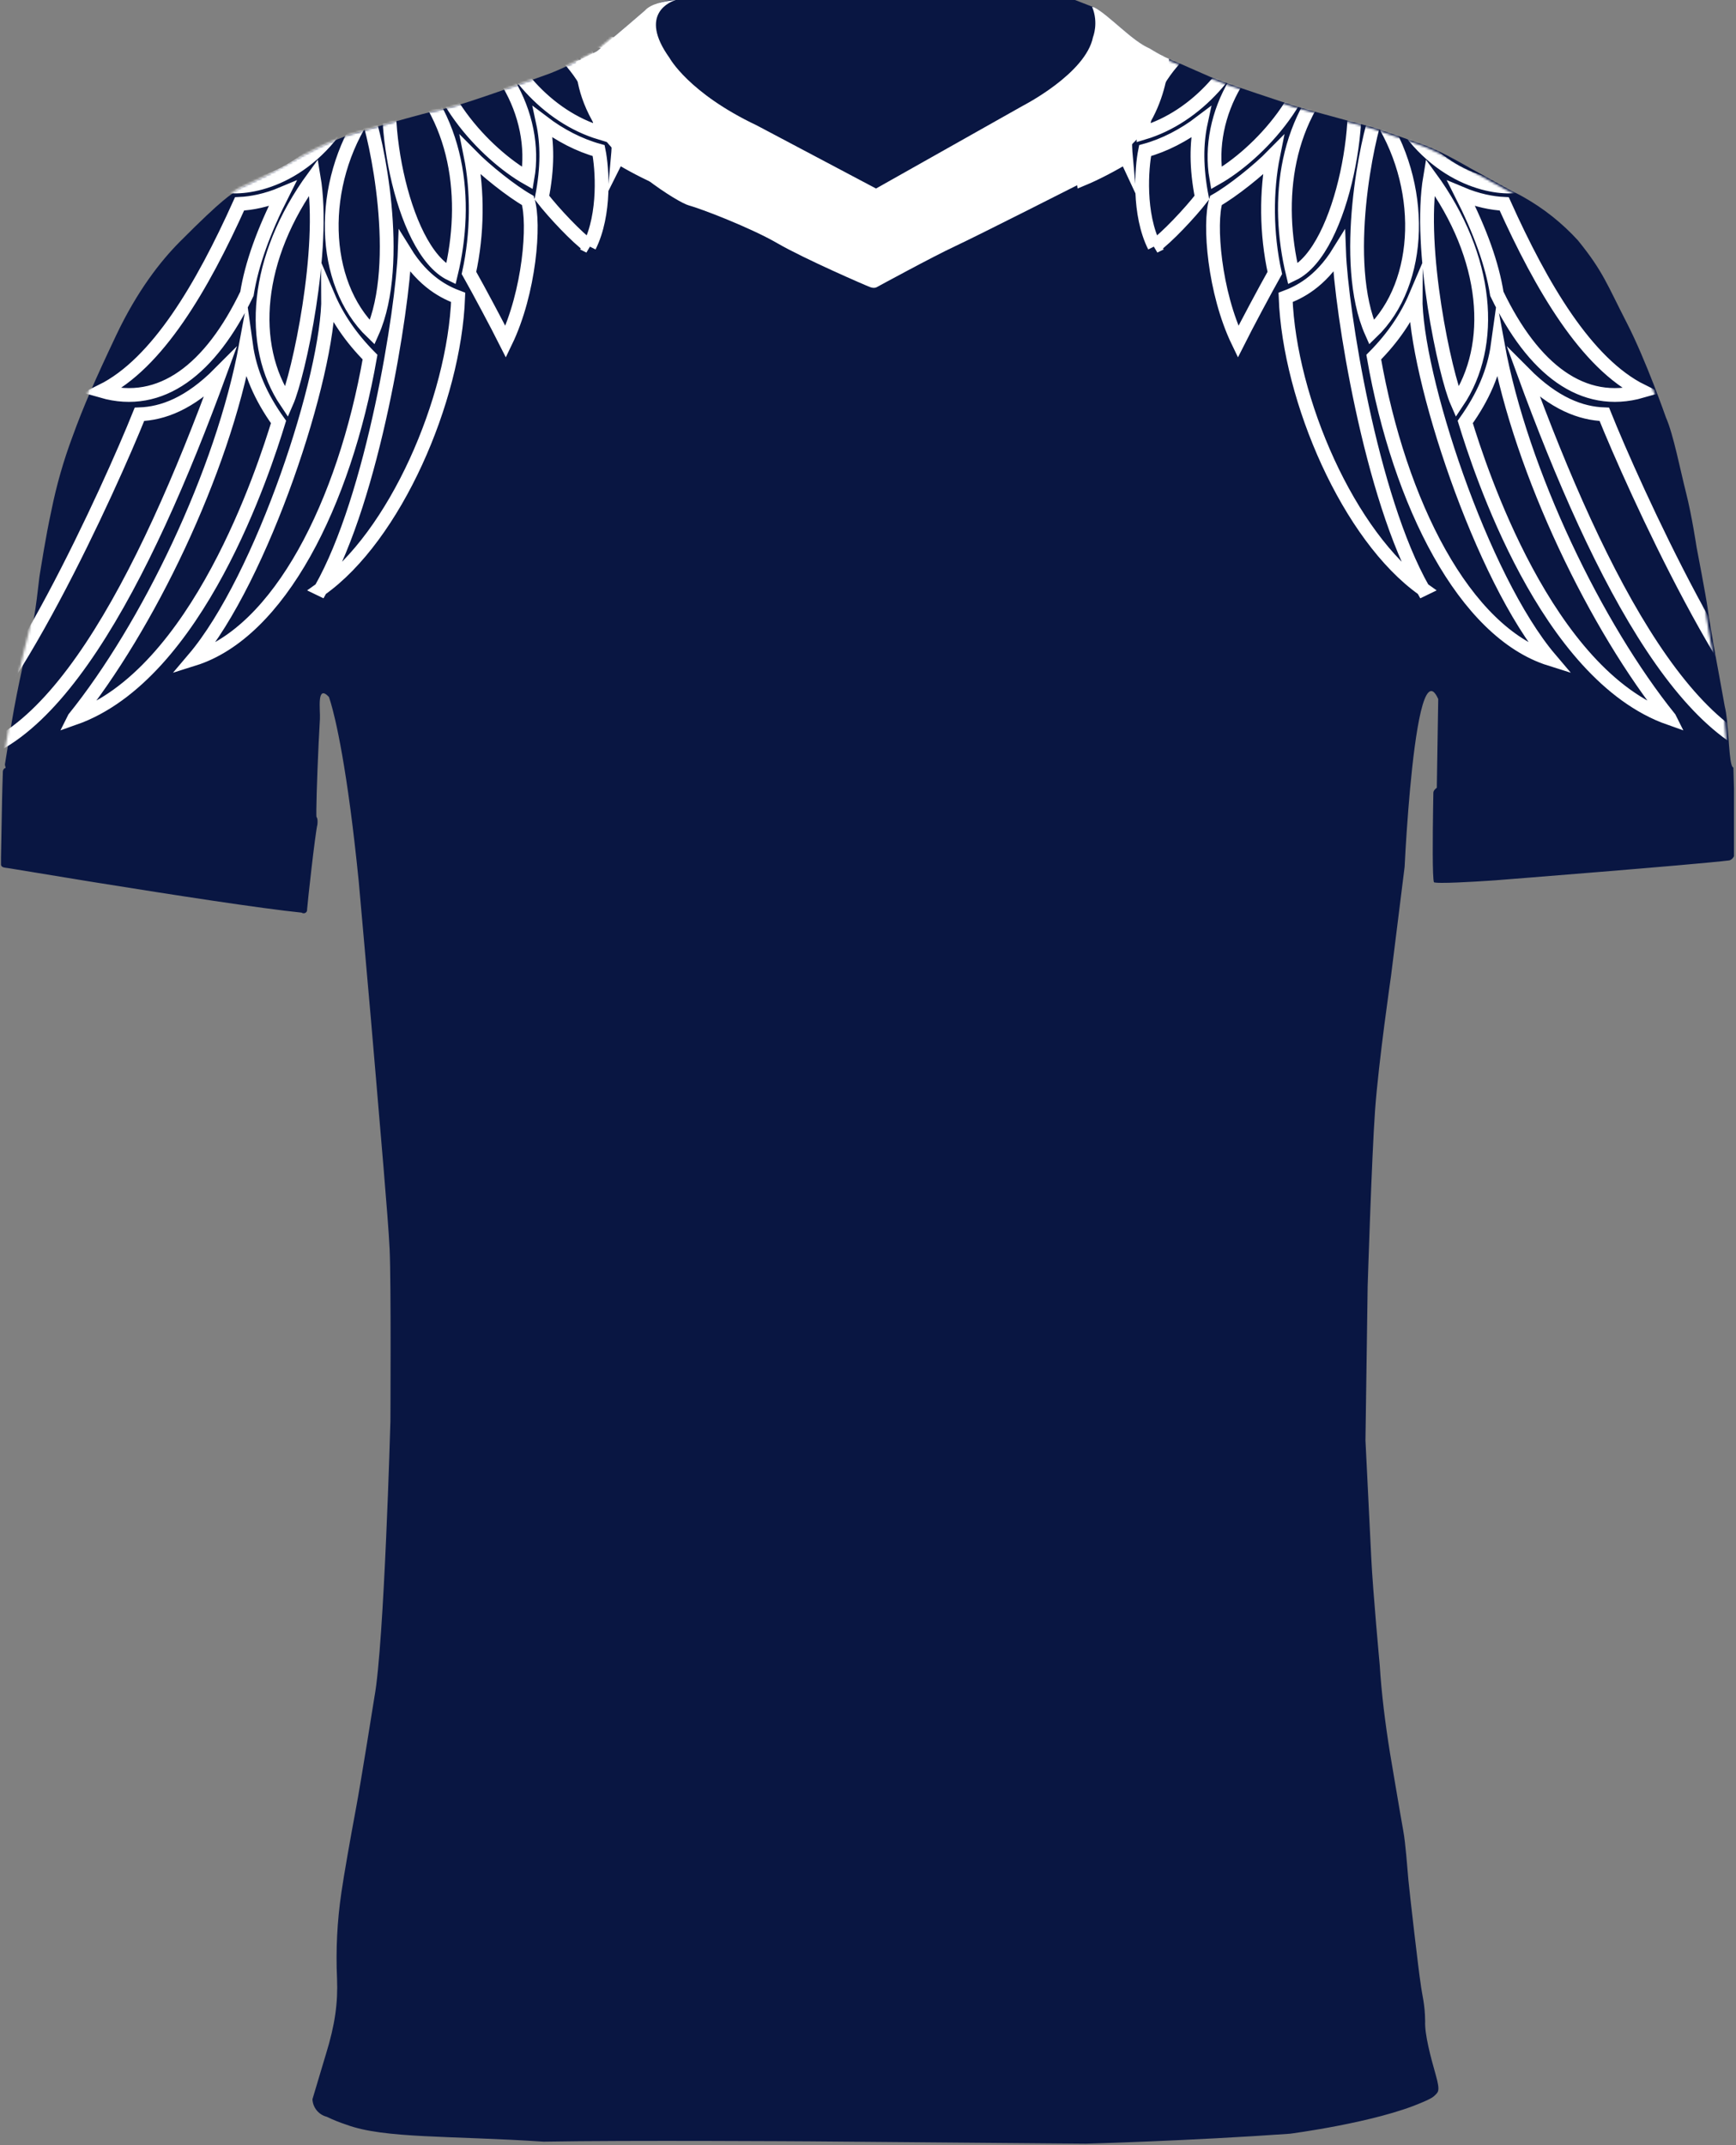 <svg width="744" height="919" viewBox="0 0 744 919" fill="none" xmlns="http://www.w3.org/2000/svg">
<rect x="0" y="0" width="744" height="919" fill="#808080" stroke="none"/>
<g clip-path="url(#clip0_251_9064)">
<path d="M742.907 328.81C742.577 328.82 742.307 328.39 742.077 327.62C740.817 323.4 740.817 309.05 739.177 302.62C738.007 295.95 735.427 282.04 735.427 282.04C735.427 282.04 732.427 265.21 731.847 260.62C731.267 256.03 727.097 234.37 727.097 234.37C727.097 234.37 725.097 220.95 722.597 211.12C720.097 201.29 717.137 185.96 713.977 178.87C713.977 178.87 705.427 154.29 697.097 138.12C688.767 121.95 687.097 116.33 676.227 102.95C669.457 95.55 661.567 89.28 652.837 84.38C652.667 84.28 652.507 84.19 652.337 84.1C651.777 83.79 651.217 83.48 650.647 83.19C649.627 82.64 648.597 82.12 647.557 81.62L630.227 72.12C630.227 72.12 627.527 70.52 623.847 68.54C623.407 68.3 622.947 68.05 622.487 67.81C622.187 67.65 621.877 67.49 621.567 67.32C621.397 67.23 621.237 67.15 621.067 67.05C617.177 65.03 612.787 62.92 609.397 61.79C601.647 59.2 589.527 54.7 585.857 53.87C584.867 53.64 582.407 53 579.277 52.16L578.197 51.87C569.677 49.58 557.307 46.15 555.607 45.62C553.187 44.87 524.917 35.62 518.667 32.93C512.417 30.24 504.987 26.86 504.397 26.7C503.257 26.26 502.127 25.79 501.007 25.28C498.147 23.99 495.377 22.49 492.737 20.79C492.737 20.79 492.737 20.79 492.717 20.79C492.307 20.63 491.887 20.43 491.467 20.21C491.287 20.12 491.107 20.02 490.937 19.92C490.667 19.78 490.407 19.63 490.137 19.47C489.927 19.35 489.707 19.22 489.497 19.08C489.277 18.94 489.047 18.79 488.817 18.64C488.547 18.47 488.277 18.29 488.007 18.1C487.887 18.01 487.767 17.93 487.647 17.84C486.967 17.36 486.267 16.84 485.567 16.3C485.527 16.26 485.487 16.23 485.437 16.2C485.137 15.97 484.837 15.72 484.537 15.48C484.357 15.34 484.177 15.19 483.987 15.04C483.707 14.82 483.427 14.59 483.147 14.36C482.937 14.18 482.717 14 482.507 13.82C482.247 13.6 481.997 13.39 481.737 13.18C481.437 12.92 481.127 12.66 480.827 12.4C480.627 12.23 480.427 12.06 480.227 11.89C479.577 11.33 478.927 10.77 478.277 10.22C478.107 10.07 477.937 9.92 477.757 9.78C477.477 9.54 477.207 9.3 476.927 9.07C476.717 8.89 476.507 8.71 476.297 8.53C476.047 8.33 475.807 8.12 475.557 7.92C475.287 7.69 475.017 7.48 474.757 7.26C474.527 7.07 474.287 6.88 474.067 6.7C473.707 6.41 473.347 6.13 472.997 5.86C472.837 5.74 472.687 5.63 472.527 5.51C472.257 5.31 471.987 5.11 471.727 4.93C471.567 4.81 471.417 4.71 471.257 4.6C470.987 4.42 470.727 4.24 470.467 4.08C470.337 4 470.207 3.91 470.087 3.83C469.707 3.6 469.337 3.39 468.977 3.21C466.017 2.06 463.057 0.9 460.087 -0.25H289.547C287.667 -0.13 285.017 0.25 282.057 1.41C279.657 2.35 277.777 3.52 276.427 4.51C267.597 12.17 255.887 21.96 255.887 21.96C255.887 21.96 251.867 24.07 246.897 26.47C246.897 26.48 246.897 26.48 246.897 26.48C243.307 28.2 239.227 30.08 235.797 31.42C235.797 31.42 198.387 45.09 190.467 46.59C182.547 48.09 151.297 57.26 151.297 57.26C151.297 57.26 141.877 59.92 126.127 68.92C110.377 77.92 104.927 79.17 101.797 81.42C98.667 83.67 96.127 84.42 77.007 103.63C68.827 111.85 58.797 124.63 49.797 143.63C40.797 162.63 35.797 174.01 31.047 187.13C27.217 197.37 24.207 207.91 22.047 218.63C19.427 230.63 17.547 243.38 17.047 246.13C16.547 248.88 15.407 263.21 13.007 271.84C10.607 280.47 6.007 301.84 4.257 314.38C4.257 314.38 2.317 325.88 2.127 327.38C2.077 327.75 2.207 328.13 2.297 328.44C2.417 328.87 2.477 329.18 1.977 329.15C1.537 329.48 1.267 329.99 1.227 330.54C1.157 331.48 0.887 342.41 0.887 342.41L0.427 367.4V370.32C0.427 370.32 0.237 371.54 2.237 371.75C2.237 371.75 2.397 371.78 2.697 371.83C2.727 371.83 2.747 371.83 2.777 371.83C2.807 371.84 2.847 371.84 2.877 371.85H2.897C2.967 371.85 3.047 371.88 3.127 371.89C3.127 371.89 3.147 371.89 3.167 371.89C3.167 371.89 3.197 371.89 3.217 371.89C3.217 371.89 3.21 371.89 3.197 371.89C3.277 371.89 3.357 371.92 3.447 371.93C3.447 371.93 3.477 371.93 3.487 371.93C3.517 371.94 3.557 371.94 3.597 371.95C3.667 371.96 3.747 371.97 3.827 371.99C3.887 372 3.957 372.01 4.027 372.02C4.027 372.02 4.047 372.02 4.057 372.02C4.097 372.02 4.147 372.03 4.187 372.04C4.447 372.08 4.737 372.13 5.057 372.18C5.297 372.22 5.557 372.27 5.827 372.31C11.057 373.18 21.527 374.91 34.387 377C34.547 377.03 34.717 377.05 34.877 377.08C35.447 377.17 36.027 377.27 36.607 377.36C36.747 377.38 36.887 377.41 37.037 377.43C37.617 377.52 38.207 377.62 38.807 377.72C40.097 377.92 41.397 378.13 42.727 378.35C42.837 378.37 42.947 378.38 43.057 378.4C73.317 383.27 112.157 389.28 129.267 391C129.317 391.04 129.367 391.07 129.417 391.09C129.477 391.13 129.547 391.16 129.607 391.18C129.627 391.18 129.637 391.18 129.647 391.18C129.677 391.19 129.707 391.2 129.737 391.21C129.797 391.23 129.857 391.24 129.917 391.25C129.977 391.25 130.037 391.28 130.097 391.28C130.307 391.28 130.517 391.25 130.717 391.17C130.817 391.13 130.907 391.08 130.997 391.01C131.027 390.99 131.057 390.97 131.087 390.95C131.167 390.88 131.257 390.8 131.327 390.71C131.557 390.4 131.657 390.02 131.607 389.65C131.767 387.12 135.027 357.37 136.027 353.28C136.027 353.28 136.327 350.98 135.727 350.13C135.707 350.09 135.687 350.06 135.657 350.03C135.577 349.95 135.557 348.78 135.577 346.82C135.647 339.49 136.327 321.15 137.107 308.03C137.337 304.26 135.587 292.91 140.947 298.57C140.947 298.57 145.237 309.49 150.197 346.82C151.357 355.56 152.547 365.74 153.737 377.57C153.737 377.57 154.857 390.13 156.247 405.82C157.957 425.08 160.067 449.06 160.987 460.27C162.657 480.61 166.327 521.27 166.987 535.27C167.647 549.27 167.317 608.94 167.317 608.94C167.317 608.94 164.657 704.27 160.487 726.94C160.487 726.94 154.657 763.69 152.487 775.19C150.317 786.69 147.317 803.77 146.317 810.77C144.507 823.01 143.877 835.4 144.447 847.77C144.867 858.06 143.547 867.58 139.737 879.89L133.907 899.38C134.067 902.96 136.557 906.01 140.027 906.89C142.777 908.22 145.617 909.36 148.527 910.31C164.677 916.31 193.357 914.93 232.947 917.56C268.947 916.9 347.157 917.43 347.157 917.43L465.447 918.43C465.447 918.43 509.837 917.22 552.837 914.16C552.837 914.16 589.657 909.39 609.337 900.79C609.337 900.79 613.587 899.13 614.747 897.91C616.247 896.33 617.427 896.35 615.307 888.91C613.187 881.47 610.527 871.6 610.777 865.97C610.697 858.33 609.447 854.97 608.777 849.35C608.107 845.54 604.107 811.02 603.607 805.52C603.107 800.02 602.387 789.67 601.387 784.28C600.387 778.89 595.687 750.9 595.687 750.9C593.687 738.44 592.057 725.59 591.307 713.28C591.307 713.28 588.367 681.53 587.687 667.53C587.007 653.53 585.197 617.08 585.197 617.08L586.137 551.08C586.137 551.08 587.877 495.62 589.307 475.75C590.807 454.93 596.137 418.25 596.137 418.25L597.687 405.82L601.977 371.41C601.977 371.41 602.487 360.42 603.567 346.82C605.387 323.81 608.817 293.37 614.087 296.26C614.817 296.66 615.587 297.7 616.387 299.49L615.787 336.76V337.49C615.787 337.49 614.297 338.49 614.297 339.64C614.297 339.96 614.247 342.8 614.177 346.82C614.027 357.45 613.827 376.29 614.557 378.01C614.847 378.12 615.497 378.19 616.407 378.22C616.827 378.24 617.307 378.25 617.827 378.25C625.007 378.29 640.907 377.15 640.907 377.15C640.907 377.15 726.617 370.42 741.137 368.63C742.207 368.29 743.027 367.42 743.297 366.33C744.047 361.24 742.887 331.42 742.887 328.76L742.907 328.81Z" fill="#091642"/>
<mask id="mask0_251_9064" style="mask-type:alpha" maskUnits="userSpaceOnUse" x="-1" y="0" width="744" height="919">
<path d="M741.913 329.06C741.583 329.07 741.313 328.64 741.083 327.87C739.823 323.65 739.823 309.3 738.183 302.87C737.013 296.2 734.433 282.29 734.433 282.29C734.433 282.29 731.433 265.46 730.853 260.87C730.273 256.28 726.103 234.62 726.103 234.62C726.103 234.62 724.103 221.2 721.603 211.37C719.103 201.54 716.143 186.21 712.983 179.12C712.983 179.12 704.433 154.54 696.103 138.37C687.773 122.2 686.103 116.58 675.233 103.2C668.463 95.8 660.573 89.53 651.843 84.63C651.673 84.53 651.513 84.44 651.343 84.35C650.783 84.04 650.223 83.73 649.653 83.44C648.633 82.89 647.603 82.37 646.563 81.87L629.233 72.37C629.233 72.37 626.533 70.77 622.853 68.79C622.413 68.55 621.953 68.3 621.493 68.06C621.193 67.9 620.883 67.74 620.573 67.57C620.403 67.48 620.243 67.4 620.073 67.3C616.183 65.28 611.793 63.17 608.403 62.04C600.653 59.45 588.533 54.95 584.863 54.12C583.873 53.89 581.413 53.25 578.283 52.41L577.203 52.12C568.683 49.83 556.313 46.4 554.613 45.87C552.193 45.12 523.923 35.87 517.673 33.18C511.423 30.49 503.993 27.11 503.403 26.95C502.263 26.51 501.133 26.04 500.013 25.53C497.153 24.24 494.383 22.74 491.743 21.04C491.743 21.04 491.743 21.04 491.723 21.04C491.313 20.88 490.893 20.68 490.473 20.46C490.293 20.37 490.113 20.27 489.943 20.17C489.673 20.03 489.413 19.88 489.143 19.72C488.933 19.6 488.713 19.47 488.503 19.33C488.283 19.19 488.053 19.04 487.823 18.89C487.553 18.72 487.283 18.54 487.013 18.35C486.893 18.26 486.773 18.18 486.653 18.09C485.973 17.61 485.273 17.09 484.573 16.55C484.533 16.51 484.493 16.48 484.443 16.45C484.143 16.22 483.843 15.97 483.543 15.73C483.363 15.59 483.183 15.44 482.993 15.29C482.713 15.07 482.433 14.84 482.153 14.61C481.943 14.43 481.723 14.25 481.513 14.07C481.253 13.85 481.003 13.64 480.743 13.43C480.443 13.17 480.133 12.91 479.833 12.65C479.633 12.48 479.433 12.31 479.233 12.14C478.583 11.58 477.933 11.02 477.283 10.47C477.113 10.32 476.943 10.17 476.763 10.03C476.483 9.79 476.213 9.55 475.933 9.32C475.723 9.14 475.513 8.96 475.303 8.78C475.053 8.58 474.813 8.37 474.563 8.17C474.293 7.94 474.023 7.73 473.763 7.51C473.533 7.32 473.293 7.13 473.073 6.95C472.713 6.66 472.353 6.38 472.003 6.11C471.843 5.99 471.693 5.88 471.533 5.76C471.263 5.56 470.993 5.36 470.733 5.18C470.573 5.06 470.423 4.96 470.263 4.85C469.993 4.67 469.733 4.49 469.473 4.33C469.343 4.25 469.213 4.16 469.093 4.08C468.713 3.85 468.343 3.64 467.983 3.46C465.023 2.31 462.063 1.15 459.093 0H288.553C286.673 0.12 284.023 0.5 281.063 1.66C278.663 2.6 276.783 3.77 275.433 4.76C266.603 12.42 254.893 22.21 254.893 22.21C254.893 22.21 250.873 24.32 245.903 26.72C245.903 26.73 245.903 26.73 245.903 26.73C242.313 28.45 238.233 30.33 234.803 31.67C234.803 31.67 197.393 45.34 189.473 46.84C181.553 48.34 150.303 57.51 150.303 57.51C150.303 57.51 140.883 60.17 125.133 69.17C109.383 78.17 103.933 79.42 100.803 81.67C97.673 83.92 95.133 84.67 76.013 103.88C67.833 112.1 57.803 124.88 48.803 143.88C39.803 162.88 34.803 174.26 30.053 187.38C26.223 197.62 23.213 208.16 21.053 218.88C18.433 230.88 16.553 243.63 16.053 246.38C15.553 249.13 14.413 263.46 12.013 272.09C9.613 280.72 5.013 302.09 3.263 314.63C3.263 314.63 1.323 326.13 1.133 327.63C1.083 328 1.213 328.38 1.303 328.69C1.423 329.12 1.483 329.43 0.983 329.4C0.543 329.73 0.273 330.24 0.233 330.79C0.163 331.73 -0.107 342.66 -0.107 342.66L-0.567 367.65V370.57C-0.567 370.57 -0.757 371.79 1.243 372C1.243 372 1.403 372.03 1.703 372.08C1.733 372.08 1.753 372.08 1.783 372.08C1.813 372.09 1.853 372.09 1.883 372.1H1.903C1.973 372.1 2.053 372.13 2.133 372.14C2.133 372.14 2.153 372.14 2.173 372.14C2.173 372.14 2.203 372.14 2.223 372.14C2.223 372.14 2.216 372.14 2.203 372.14C2.283 372.14 2.363 372.17 2.453 372.18C2.453 372.18 2.483 372.18 2.493 372.18C2.523 372.19 2.563 372.19 2.603 372.2C2.673 372.21 2.753 372.22 2.833 372.24C2.893 372.25 2.963 372.26 3.033 372.27C3.033 372.27 3.053 372.27 3.063 372.27C3.103 372.27 3.153 372.28 3.193 372.29C3.453 372.33 3.743 372.38 4.063 372.43C4.303 372.47 4.563 372.52 4.833 372.56C10.063 373.43 20.533 375.16 33.393 377.25C33.553 377.28 33.723 377.3 33.883 377.33C34.453 377.42 35.033 377.52 35.613 377.61C35.753 377.63 35.893 377.66 36.043 377.68C36.623 377.77 37.213 377.87 37.813 377.97C39.103 378.17 40.403 378.38 41.733 378.6C41.843 378.62 41.953 378.63 42.063 378.65C72.323 383.52 111.163 389.53 128.273 391.25C128.323 391.29 128.373 391.32 128.423 391.34C128.483 391.38 128.553 391.41 128.613 391.43C128.633 391.43 128.643 391.43 128.653 391.43C128.683 391.44 128.713 391.45 128.743 391.46C128.803 391.48 128.863 391.49 128.923 391.5C128.983 391.5 129.043 391.53 129.103 391.53C129.313 391.53 129.523 391.5 129.723 391.42C129.823 391.38 129.913 391.33 130.003 391.26C130.033 391.24 130.063 391.22 130.093 391.2C130.173 391.13 130.263 391.05 130.333 390.96C130.563 390.65 130.663 390.27 130.613 389.9C130.773 387.37 134.033 357.62 135.033 353.53C135.033 353.53 135.333 351.23 134.733 350.38C134.713 350.34 134.693 350.31 134.663 350.28C134.583 350.2 134.563 349.03 134.583 347.07C134.653 339.74 135.333 321.4 136.113 308.28C136.343 304.51 134.593 293.16 139.953 298.82C139.953 298.82 144.243 309.74 149.203 347.07C150.363 355.81 151.553 365.99 152.743 377.82C152.743 377.82 153.863 390.38 155.253 406.07C156.963 425.33 159.073 449.31 159.993 460.52C161.663 480.86 165.333 521.52 165.993 535.52C166.653 549.52 166.323 609.19 166.323 609.19C166.323 609.19 163.663 704.52 159.493 727.19C159.493 727.19 153.663 763.94 151.493 775.44C149.323 786.94 146.323 804.02 145.323 811.02C143.513 823.26 142.883 835.65 143.453 848.02C143.873 858.31 142.553 867.83 138.743 880.14L132.913 899.63C133.073 903.21 135.563 906.26 139.033 907.14C141.783 908.47 144.623 909.61 147.533 910.56C163.683 916.56 192.363 915.18 231.953 917.81C267.953 917.15 346.163 917.68 346.163 917.68L464.453 918.68C464.453 918.68 508.843 917.47 551.843 914.41C551.843 914.41 588.663 909.64 608.343 901.04C608.343 901.04 612.593 899.38 613.753 898.16C615.253 896.58 616.433 896.6 614.313 889.16C612.193 881.72 609.533 871.85 609.783 866.22C609.703 858.58 608.453 855.22 607.783 849.6C607.113 845.79 603.113 811.27 602.613 805.77C602.113 800.27 601.393 789.92 600.393 784.53C599.393 779.14 594.693 751.15 594.693 751.15C592.693 738.69 591.063 725.84 590.313 713.53C590.313 713.53 587.373 681.78 586.693 667.78C586.013 653.78 584.203 617.33 584.203 617.33L585.143 551.33C585.143 551.33 586.883 495.87 588.313 476C589.813 455.18 595.143 418.5 595.143 418.5L596.693 406.07L600.983 371.66C600.983 371.66 601.493 360.67 602.573 347.07C604.393 324.06 607.823 293.62 613.093 296.51C613.823 296.91 614.593 297.95 615.393 299.74L614.793 337.01V337.74C614.793 337.74 613.303 338.74 613.303 339.89C613.303 340.21 613.253 343.05 613.183 347.07C613.033 357.7 612.833 376.54 613.563 378.26C613.853 378.37 614.503 378.44 615.413 378.47C615.833 378.49 616.313 378.5 616.833 378.5C624.013 378.54 639.913 377.4 639.913 377.4C639.913 377.4 725.623 370.67 740.143 368.88C741.213 368.54 742.033 367.67 742.303 366.58C743.053 361.49 741.893 331.67 741.893 329.01L741.913 329.06Z" fill="#E01B32"/>
</mask>
<g mask="url(#mask0_251_9064)">
<path d="M512.561 6.09C524.633 2.143 534.379 -3.658 551.527 -2.836C570.837 -1.872 581.825 19.527 599.226 48.763C616.574 77.98 642.585 81.365 651.067 79.486C629.292 66.175 617.755 37.797 597.186 4.405C576.653 -29.003 553.713 -26.702 533.206 -19.502C517.659 -14.065 500.996 -5.215 480.09 4.795C487.79 10.489 498.029 10.823 512.544 6.055L512.561 6.09ZM462.243 44.799C464.892 26.82 480.606 16.809 498.278 16.812C493.818 35.746 474.49 46.047 462.243 44.799ZM490.005 56.944C489.619 32.171 515.668 8.661 537.829 5.555C531.43 28.733 512.935 50.067 490.005 56.944ZM482.509 67.078C477.19 70.367 469.836 74.237 464.198 76.587C463.031 68.681 462.743 58.784 464.348 52.386C470.492 52.368 477.249 50.442 483.522 46.959C481.832 55.185 482.112 62.512 482.526 67.114L482.509 67.078ZM521.269 76.314C516.622 49.567 533.309 17.711 563.439 8.739C566.148 38.639 538.777 66.404 521.269 76.314ZM554.081 117.413C546.488 85.881 550.422 49.353 577.565 25.668C586.148 43.593 576.052 106.893 554.081 117.413ZM494.735 105.555C487.774 91.653 489.236 72.016 490.755 64.526C499.12 62.223 507.361 57.928 514.656 52.385C512.705 61.434 512.58 71.835 515.089 84.639C509.995 91.224 499.956 101.877 494.7 105.572L494.735 105.555ZM530.613 146.407C520.346 125.144 518.069 95.692 521.105 85.904C528.073 81.957 539.172 73.153 545.657 66.557C542.579 81.818 542.62 100.037 546.344 116.929C542.024 124.582 534.076 139.514 530.613 146.407ZM609.927 252.463C578.118 229.951 552.628 171.427 550.97 127.411C556.444 125.357 565.705 121.097 573.888 107.842C574.773 132.289 587.299 212.858 609.891 252.48L609.927 252.463ZM587.819 142.405C574.427 112.34 586.27 58.064 590.223 48.186C611.05 78.836 609.974 121.151 587.819 142.405ZM664.334 282.349C627.725 270.862 599.745 215.887 588.746 153C597.11 144.588 602.911 135.833 606.67 127.009C606.342 160.588 634.95 247.769 664.334 282.349ZM612.897 75.858C638.111 110.385 640.971 147.891 624.5 172.358C619.282 160.458 607.705 106.661 612.897 75.858ZM715.528 307.71C662.494 289.077 634.015 200.526 627.964 180.778C635.628 170.084 640.3 159.339 641.907 147.749C651.97 202.576 684.21 268.819 715.511 307.675L715.528 307.71ZM703.651 167.534C678.338 174.811 657.042 158.217 641.507 125.862C639.472 113.136 634.413 99.109 626.258 82.986C633.091 85.867 639.494 87.121 644.666 87.35C660.657 122.846 679.844 155.721 703.651 167.534ZM774.693 324.934C727.057 329.329 685.476 248.316 653.14 159.91C666.188 173.036 677.576 177.139 687.568 177.503C699.757 207.882 745.174 308.482 774.693 324.934Z" stroke="white" stroke-width="5.903" stroke-miterlimit="10"/>
<path d="M234.771 6.09C222.699 2.143 212.953 -3.658 195.805 -2.836C176.495 -1.872 165.507 19.527 148.106 48.763C130.758 77.98 104.747 81.365 96.266 79.486C118.04 66.175 129.577 37.797 150.146 4.405C170.679 -29.003 193.619 -26.702 214.126 -19.502C229.673 -14.065 246.336 -5.215 267.242 4.795C259.542 10.489 249.303 10.823 234.788 6.055L234.771 6.09ZM285.089 44.799C282.44 26.82 266.726 16.809 249.054 16.812C253.514 35.746 272.842 46.047 285.089 44.799ZM257.327 56.944C257.713 32.171 231.664 8.661 209.503 5.555C215.902 28.733 234.397 50.067 257.327 56.944ZM264.823 67.078C270.142 70.367 277.496 74.237 283.134 76.587C284.301 68.681 284.589 58.784 282.984 52.386C276.84 52.368 270.083 50.442 263.81 46.959C265.5 55.185 265.22 62.512 264.806 67.114L264.823 67.078ZM226.063 76.314C230.71 49.567 214.023 17.711 183.893 8.739C181.184 38.639 208.555 66.404 226.063 76.314ZM193.252 117.413C200.844 85.881 196.91 49.353 169.767 25.668C161.184 43.593 171.28 106.893 193.252 117.413ZM252.597 105.555C259.558 91.653 258.096 72.016 256.577 64.526C248.212 62.223 239.971 57.928 232.676 52.385C234.627 61.434 234.752 71.835 232.243 84.639C237.337 91.224 247.376 101.877 252.632 105.572L252.597 105.555ZM216.719 146.407C226.986 125.144 229.264 95.692 226.227 85.904C219.259 81.957 208.16 73.153 201.675 66.557C204.753 81.818 204.712 100.037 200.988 116.929C205.308 124.582 213.256 139.514 216.719 146.407ZM137.405 252.463C169.214 229.951 194.704 171.427 196.362 127.411C190.888 125.357 181.627 121.097 173.444 107.842C172.559 132.289 160.033 212.858 137.441 252.48L137.405 252.463ZM159.513 142.405C172.905 112.34 161.062 58.064 157.109 48.186C136.282 78.836 137.358 121.151 159.513 142.405ZM82.998 282.349C119.607 270.862 147.587 215.887 158.586 153C150.222 144.588 144.421 135.833 140.662 127.009C140.99 160.588 112.382 247.769 82.998 282.349ZM134.435 75.858C109.221 110.385 106.361 147.891 122.833 172.358C128.05 160.458 139.627 106.661 134.435 75.858ZM31.805 307.71C84.838 289.077 113.317 200.526 119.368 180.778C111.704 170.084 107.032 159.339 105.425 147.749C95.362 202.576 63.122 268.819 31.822 307.675L31.805 307.71ZM43.681 167.534C68.994 174.811 90.29 158.217 105.825 125.862C107.86 113.136 112.919 99.109 121.074 82.986C114.241 85.867 107.838 87.121 102.667 87.35C86.675 122.846 67.488 155.721 43.681 167.534ZM-27.361 324.934C20.275 329.329 61.856 248.316 94.192 159.91C81.144 173.036 69.756 177.139 59.764 177.503C47.575 207.882 2.158 308.482 -27.361 324.934Z" stroke="white" stroke-width="5.903" stroke-miterlimit="10"/>
</g>
<path d="M468.968 3.16C468.678 3.09 468.378 3.01 468.048 2.94C470.918 9.82 468.438 15.86 468.438 15.86C465.358 31.52 438.438 45.27 438.438 45.27L375.438 80.77L324.268 53.69C295.108 39.86 286.938 24.81 286.938 24.81C273.288 5.79 287.648 0.6 289.598 0C284.478 0.48 278.998 1.67 276.428 4.46C267.598 12.12 255.888 21.91 255.888 21.91C255.888 21.91 251.868 24.02 246.898 26.42C246.748 28.64 246.478 40.05 255.438 54.52C265.438 70.69 290.268 86.69 295.268 88.02C300.268 89.36 321.608 97.52 333.108 104.19C344.608 110.86 371.108 122.36 372.938 123.02C374.768 123.69 375.768 123.02 375.768 123.02C375.768 123.02 399.608 110.02 409.268 105.52C418.938 101.02 464.608 77.86 464.608 77.86C464.608 77.86 486.938 64.19 494.128 50.31C499.798 39.38 500.818 29.1 500.998 25.24C498.138 23.95 495.368 22.45 492.728 20.75C485.408 17.79 475.158 6.29 468.968 3.16Z" fill="white"/>
</g>
<defs>
<clipPath id="clip0_251_9064">
<rect width="743.14" height="918.74" fill="white"/>
</clipPath>
</defs>
</svg>
